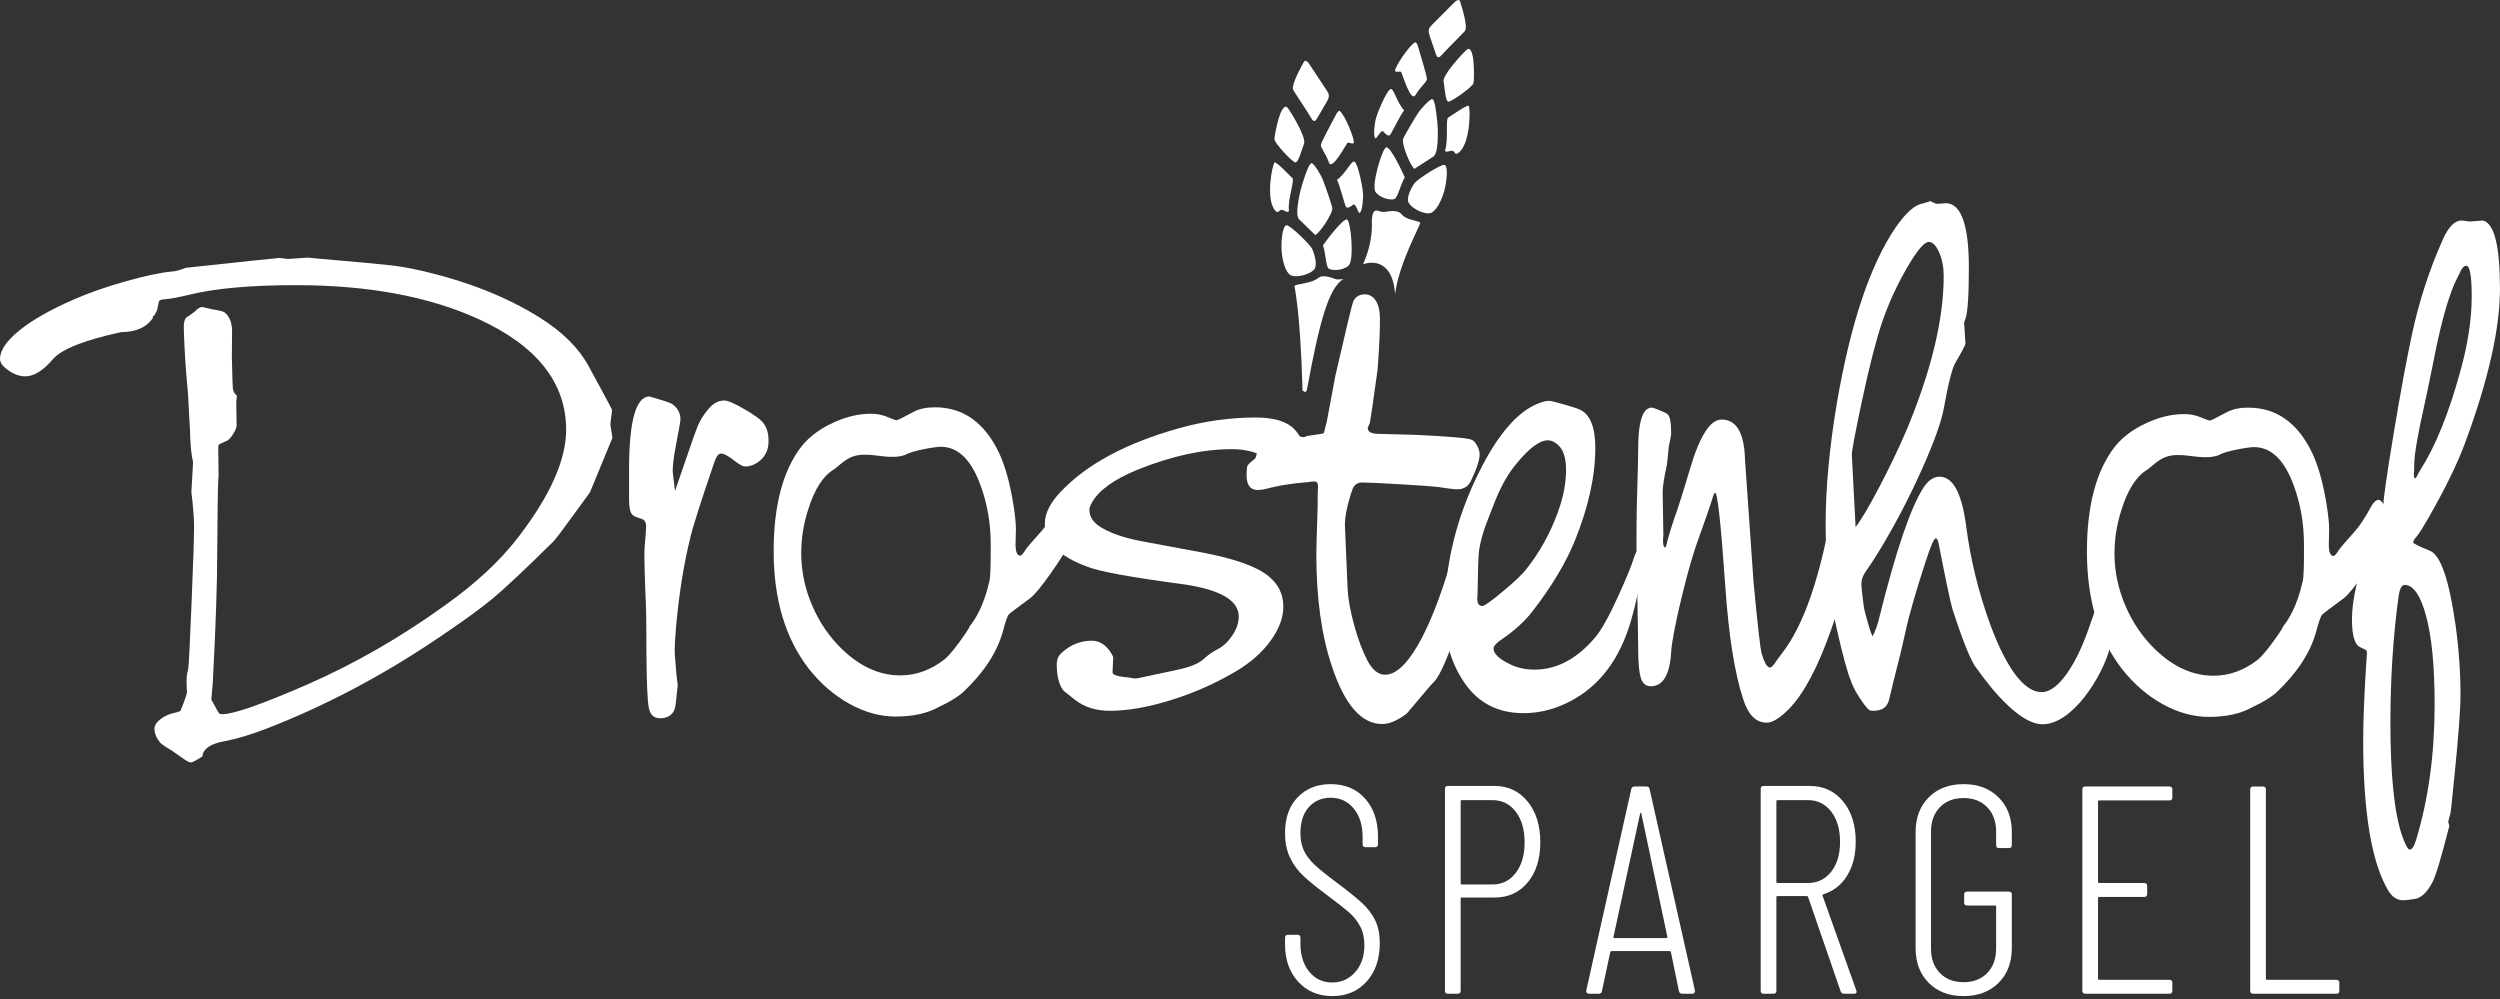 <?xml version="1.0" encoding="UTF-8" standalone="no"?><!DOCTYPE svg PUBLIC "-//W3C//DTD SVG 1.1//EN" "http://www.w3.org/Graphics/SVG/1.1/DTD/svg11.dtd"><svg width="100%" height="100%" viewBox="0 0 2900 1159" version="1.1" xmlns="http://www.w3.org/2000/svg" xmlns:xlink="http://www.w3.org/1999/xlink" xml:space="preserve" xmlns:serif="http://www.serif.com/" style="fill-rule:evenodd;clip-rule:evenodd;stroke-linejoin:round;stroke-miterlimit:2;"><rect x="0" y="0" width="2900" height="1159" fill="#333333" stroke="none"/><path d="M1518.93,74.533c-1.716,-2.933 -4.946,-5.554 -6.317,-2.9c-1.37,2.659 -15.712,27.205 -12.362,32.867c3.213,5.45 18.054,27.517 20.263,31.733c2.22,4.204 4.583,6.025 7.204,1.217c2.621,-4.825 9.183,-15.313 12.325,-21.233c3.125,-5.938 0.45,-8.767 -1.217,-11.58c-1.667,-2.812 -18.175,-27.17 -19.896,-30.104" style="fill:#fff;fill-rule:nonzero;"/><path d="M1541.49,188.421c3.454,10.275 19.458,-20.192 21.333,-22.363c1.875,-2.17 6.529,2.555 7.588,-0.745c1.058,-3.317 -9.809,-31.338 -16.196,-36.459c-2.084,-1.683 -5.313,5.85 -8.092,11.075c-2.779,5.225 -12.762,23.629 -13.908,27.9c-0.538,3.575 5.816,10.313 9.275,20.592" style="fill:#fff;fill-rule:nonzero;"/><path d="M1493.7,125.142c-4.479,-5.8 -9.308,8.02 -10.817,13.591c-1.683,6.25 -4.846,19.255 -4.375,23.421c0.45,4.167 20.484,25.867 24.096,26.267c3.613,0.4 7.121,-14.304 10.121,-21.804c2.762,-6.842 -14.546,-35.679 -19.025,-41.475" style="fill:#fff;fill-rule:nonzero;"/><path d="M1571.05,187.421c-3.212,-1.579 -10.071,13.904 -20.141,21.233c3.108,5.417 9.308,30.188 10.262,30.938c1.196,2.846 5.729,0.121 7.342,-1.375c1.6,-1.475 2.916,-1.421 4.254,1.025c1.354,2.433 3.421,8.283 4.304,7.812c3.7,-1.925 4.063,-18.212 4.117,-20.504c0.175,-6.438 -5.659,-36.925 -10.138,-39.129" style="fill:#fff;fill-rule:nonzero;"/><path d="M1521.46,189.304c-3.734,-0.279 -10.921,24.842 -11.617,27.204c-1.646,5.471 -2.95,12.084 -3.713,16.513c-0.745,4.425 -2.9,17.758 0.9,21.404c3.388,3.213 12.417,12.292 18.771,18.333c5.867,-3.821 18.159,-22.05 19.754,-30.225c0.35,-2.658 -8.558,-27.533 -10.92,-33.679c-2.342,-6.166 -10.484,-19.342 -13.175,-19.55" style="fill:#fff;fill-rule:nonzero;"/><path d="M1478.63,188.442c-2.379,0.662 -11.3,43.3 0.888,56.079c3.383,3.542 3.646,-0.4 6.508,-1.063c2.867,-0.641 9.375,5.438 9.063,0.23c-1.338,-12.746 6.874,-34.376 4.062,-37.105c-4.754,-4.496 -18.142,-18.8 -20.521,-18.141" style="fill:#fff;fill-rule:nonzero;"/><path d="M1534.65,284.613c3.317,9.291 3.192,24.22 6.613,26.895c3.437,2.655 16.529,2.671 23.196,-3.491c6.666,-6.179 2.587,-51.979 -1.946,-53.35c-4.546,-1.354 -22.967,22.883 -27.863,29.946" style="fill:#fff;fill-rule:nonzero;"/><path d="M1492.85,261.354c-5.158,-1.008 -6.929,19.167 -6.2,29.392c0.746,10.242 3.925,24.408 10.192,28.283c6.737,4.167 27.204,-1.479 29.046,-9.292c1.595,-6.716 -2.138,-18.662 -4.496,-22.166c-3.7,-5.696 -23.596,-25.263 -28.542,-26.217" style="fill:#fff;fill-rule:nonzero;"/><path d="M1515.97,452.5c14.879,-81.146 25.521,-118.367 42.275,-128.767c0.017,-0.12 -5,0.588 -7.692,0.363c-2.708,-0.225 -14.966,-7.084 -21.683,-1.421c-6.721,5.642 -23.492,6.667 -27.225,8.625c-0.188,2.762 6.721,27.017 9.325,121.979c2.237,0.175 2.237,3.788 5,-0.779" style="fill:#fff;fill-rule:nonzero;"/><path d="M2771.29,601.908c-0,-3.158 -0.784,-6.441 -2.363,-9.858c-4.216,-8.163 -7.375,-12.242 -9.479,-12.242c-2.9,0 -5.658,2.242 -8.279,6.7c-7.642,13.959 -14.079,23.821 -19.342,29.604c-10.796,12.117 -16.841,19.08 -18.158,20.917c-3.163,5.279 -5.4,7.9 -6.704,7.9c-3.696,0 -5.538,-4.337 -5.538,-13.021l0.4,-18.158c0,-6.579 -1.058,-16.442 -3.158,-29.6c-3.942,-23.942 -9.342,-43.283 -16.184,-58.021c-16.837,-35.504 -41.7,-53.267 -74.579,-53.267c-9.741,0 -17.9,1.705 -24.479,5.125c-12.104,6.58 -18.804,9.859 -20.125,9.859c-1.058,-0 -5.396,-1.579 -13.021,-4.721c-5.258,-1.842 -10.795,-2.763 -16.579,-2.763c-11.579,0 -23.279,2.225 -35.121,6.705c-20,7.637 -35.258,18.158 -45.779,31.579c-21.321,27.883 -31.962,68.262 -31.962,121.146c-0,55.779 13.541,101.179 40.641,136.162c13.68,17.363 29.409,30.971 47.171,40.85c17.759,9.863 35.713,14.792 53.871,14.792c20.242,-0 37.083,-3.817 50.504,-11.442c11.317,-5.258 20.259,-10.658 26.838,-16.179c24.204,-22.621 39.725,-46.042 46.583,-70.242c3.142,-11.841 5.521,-18.683 7.1,-20.521c0.779,-1.058 9.079,-7.379 24.858,-18.958c4.742,-3.404 12.834,-13.212 24.271,-29.392c11.442,-16.183 18.475,-27.833 21.113,-34.933c5,-13.421 7.5,-22.758 7.5,-28.021m-98.663,30c0,20.263 0.05,38.229 -1.858,43.959c-6.196,26.737 -15.258,42.016 -22.604,51.145c-0,0.8 -1.717,3.7 -5.138,8.684c-10.262,15 -18.3,24.858 -24.079,29.6c-15.783,12.379 -32.883,18.558 -51.304,18.558c-23.942,0 -46.442,-10.137 -67.483,-30.4c-14.738,-14.2 -26.321,-31.179 -34.738,-50.904c-8.421,-19.738 -12.621,-39.858 -12.621,-60.379c0,-16.842 2.621,-33.542 7.896,-50.121c7.363,-23.942 17.483,-39.725 30.383,-47.363c9.775,-7.241 17.413,-17.741 37.446,-16.787c11.15,-0.225 30.559,5.729 45.35,-0c7.325,-4.688 34.425,-9.254 40.729,-9.254c20.259,-0 35.78,15.258 46.58,45.762c7.62,21.059 11.441,43.559 11.441,67.5" style="fill:#fff;fill-rule:nonzero;"/><path d="M1591.26,255.646c-0.171,1.196 2.708,22.154 -10.067,50.8c17.829,-5.729 35.187,2.533 37.1,35c3.887,-34.358 28.8,-79.188 29.287,-83.179c-3.283,-2.621 -16.058,-2.78 -21.579,-9.6c-5.521,-6.842 -18.854,-2.45 -21.546,-2.742c-2.691,-0.296 -7.483,-1.963 -7.483,-1.825c-5.121,-0 -5.071,7.154 -5.712,11.546" style="fill:#fff;fill-rule:nonzero;"/><path d="M729.725,544.292l0,35.52c0,8.942 1.321,14.738 3.942,17.363c1.058,1.317 4.221,2.758 9.479,4.338c4.2,1.058 6.321,3.958 6.321,8.683c-0,2.637 -0.142,5.658 -0.4,9.079c-1.059,10.258 -1.58,18.679 -1.58,25.258c0,7.9 0.4,22.5 1.18,43.805c0.8,11.058 1.179,33.941 1.179,68.679c0.262,34.983 1.2,56.304 2.762,63.925c1.579,8.158 5.921,12.237 13.038,12.237c8.679,0 14.325,-3.558 16.962,-10.658c0.8,-1.579 1.979,-10.904 3.559,-28.021l-1.179,-9.079l-1.2,-13.804c-0.78,-8.421 -1.18,-14.079 -1.18,-16.979c0,-5.259 0.521,-14.338 1.58,-27.221c3.42,-38.142 8.941,-72.742 16.579,-103.804c2.621,-11.58 11.841,-40.5 27.621,-86.821c2.362,-7.1 5,-10.659 7.899,-10.659c3.684,0 9.601,3.296 17.763,9.875c4.462,3.421 8.021,5.125 10.642,5.125c4.737,0 9.479,-1.583 14.216,-4.741c8.421,-5.779 12.625,-14.063 12.625,-24.863c0,-9.721 -2.5,-17.221 -7.5,-22.5c-3.162,-3.4 -9.204,-7.741 -18.145,-13.021c-12.896,-7.62 -21.459,-11.437 -25.659,-11.437c-7.362,-0 -13.942,3.817 -19.737,11.437c-4.725,5.8 -8.354,11.65 -10.854,17.571c-2.5,5.921 -8.609,23.229 -18.35,51.892l-8.28,24.079l-2.379,-19.737c-0.783,-6.042 0.259,-16.563 3.159,-31.563c3.679,-19.479 5.537,-30 5.537,-31.579c0,-7.1 -2.9,-12.883 -8.696,-17.363c-1.562,-1.32 -6.304,-3.158 -14.204,-5.52l-13.417,-3.959c-15.52,0.8 -23.283,28.959 -23.283,84.463" style="fill:#fff;fill-rule:nonzero;"/><path d="M1247.91,601.517c-0,-3.159 -0.796,-6.442 -2.359,-9.863c-4.221,-8.158 -7.379,-12.237 -9.479,-12.237c-2.9,-0 -5.662,2.237 -8.283,6.7c-7.638,13.958 -14.079,23.821 -19.342,29.6c-10.796,12.12 -16.837,19.083 -18.158,20.92c-3.159,5.28 -5.4,7.9 -6.7,7.9c-3.7,0 -5.538,-4.341 -5.538,-13.02l0.396,-18.159c0,-6.579 -1.058,-16.441 -3.158,-29.6c-3.942,-23.941 -9.342,-43.283 -16.179,-58.021c-16.842,-35.504 -41.705,-53.266 -74.584,-53.266c-9.741,-0 -17.9,1.704 -24.479,5.121c-12.104,6.583 -18.804,9.862 -20.125,9.862c-1.058,0 -5.396,-1.579 -13.021,-4.721c-5.258,-1.841 -10.796,-2.762 -16.579,-2.762c-11.579,-0 -23.279,2.225 -35.121,6.704c-20,7.637 -35.258,18.158 -45.779,31.562c-21.321,27.896 -31.962,68.28 -31.962,121.163c-0,55.779 13.541,101.179 40.641,136.162c13.679,17.363 29.409,30.971 47.171,40.85c17.758,9.863 35.713,14.792 53.871,14.792c20.242,0 37.083,-3.821 50.504,-11.442c11.317,-5.258 20.258,-10.658 26.838,-16.179c24.204,-22.621 39.725,-46.041 46.583,-70.241c3.142,-11.842 5.521,-18.684 7.1,-20.521c0.779,-1.063 9.079,-7.379 24.858,-18.959c4.742,-3.404 12.834,-13.212 24.271,-29.395c11.442,-16.18 18.475,-27.83 21.113,-34.93c5,-13.42 7.5,-22.758 7.5,-28.02m-98.663,30c0,20.262 0.05,38.229 -1.858,43.958c-6.196,26.737 -15.259,42.012 -22.604,51.146c-0,0.8 -1.717,3.7 -5.138,8.679c-10.262,15 -18.3,24.862 -24.079,29.604c-15.783,12.375 -32.883,18.558 -51.304,18.558c-23.942,0 -46.442,-10.141 -67.484,-30.4c-14.737,-14.2 -26.316,-31.179 -34.737,-50.904c-8.421,-19.737 -12.621,-39.858 -12.621,-60.379c0,-16.842 2.621,-33.542 7.896,-50.125c7.362,-23.937 17.483,-39.721 30.383,-47.358c9.775,-7.242 17.413,-17.746 37.45,-16.788c11.146,-0.229 30.554,5.729 45.346,0c7.325,-4.687 34.425,-9.271 40.729,-9.271c20.259,0 35.779,15.275 46.579,45.78c7.621,21.058 11.442,43.558 11.442,67.5" style="fill:#fff;fill-rule:nonzero;"/><path d="M1450.77,523.571c6.579,1.721 10.258,3.612 11.058,5.729c0,0.262 -0.8,4.079 -2.379,11.442c-0.259,0.779 -0.4,1.716 -0.4,2.758c-0,3.942 1.579,7.104 4.741,9.479c6.317,4.463 12.238,6.704 17.759,6.704c5,0 10.783,-1.979 17.362,-5.92c9.217,-5.784 13.821,-15.263 13.821,-28.421c0,-10.259 -3.683,-19.342 -11.062,-27.221c-8.68,-9.221 -23.663,-13.821 -44.98,-13.821c-29.462,0 -58.941,4.079 -88.404,12.242c-62.1,17.358 -108.283,42.221 -138.525,74.583c-11.841,12.637 -17.758,24.738 -17.758,36.317c0,21.304 16.579,38.021 49.721,50.12c14.479,5.521 50.383,12.105 107.742,19.726c45,6.058 67.483,18.679 67.483,37.9c-0,7.1 -2.429,14.337 -7.292,21.7c-4.879,7.362 -10.591,12.758 -17.171,16.179c-5.258,2.621 -10.258,6.058 -15,10.262c-5.779,6.059 -17.237,10.779 -34.337,14.2c-17.883,3.7 -30.904,6.458 -39.063,8.3c-3.162,0.779 -5.4,1.179 -6.72,1.179c-0.78,0 -2.221,-0.137 -4.342,-0.4c-1.563,-0.521 -4.338,-0.921 -8.279,-1.179c-9.479,-1.058 -14.2,-2.9 -14.2,-5.521l0.779,-16.979c-0,-1.321 -1.442,-4.079 -4.342,-8.283c-5.779,-7.638 -12.621,-11.438 -20.521,-11.438c-12.895,0 -24.458,4.6 -34.72,13.8c-3.959,3.421 -5.921,7.9 -5.921,13.421c-0,13.942 2.621,24.217 7.883,30.779l13.421,10.663c10.779,8.421 24.2,12.621 40.258,12.621c20.784,-0 44.463,-4.134 71.042,-12.429c26.562,-8.284 51.425,-19.271 74.583,-32.955c17.1,-10 30.642,-21.837 40.642,-35.52c10,-13.68 15,-26.963 15,-39.859c-0,-14.462 -5.779,-26.304 -17.358,-35.521c-13.421,-11.041 -38.805,-20.125 -76.163,-27.225l-67.883,-12.637c-20.8,-3.679 -37.242,-9.063 -49.342,-16.179c-9.462,-5.521 -14.2,-12.484 -14.2,-20.904c0,-2.117 1.042,-5 3.158,-8.701c7.884,-13.937 25.263,-26.437 52.084,-37.479c39.479,-16.041 76.183,-24.083 110.121,-24.083c7.883,0 15.125,0.871 21.704,2.571" style="fill:#fff;fill-rule:nonzero;"/><path d="M1569.56,350.121c-1.32,3.421 -8.158,31.962 -20.52,85.642l-9.863,52.883c-0.537,2.358 -1.717,6.979 -3.558,13.817c-0.538,0.52 -6.838,1.579 -18.942,3.162l-4.337,1.563c-2.642,-0.521 -4.08,-0.784 -4.342,-0.784c-10,0 -21.579,2.1 -34.738,6.321c-8.145,2.621 -13.42,7.621 -15.783,15l-1.179,3.942c-5.783,4.479 -8.942,7.5 -9.479,9.079c-0.521,2.9 -0.784,6.3 -0.784,10.258c0,11.579 4.205,17.363 12.621,17.363c3.959,-0 8.684,-0.8 14.221,-2.363c8.158,-2.116 18.679,-3.958 31.563,-5.537c6.579,-0.521 10.779,-0.921 12.637,-1.179c2.621,-0.521 5.121,-0.784 7.5,-0.784c2.883,0 4.342,1.842 4.342,5.521c-0,2.363 -0.138,5.783 -0.4,10.263l-0,12.62c-1.059,31.321 -1.579,50 -1.579,56.042c-0,51.058 6.041,94.462 18.158,130.242c14.725,44.462 34.183,66.704 58.404,66.704c8.158,-0 17.621,-4.083 28.421,-12.242c0.779,-0.779 10.121,-11.841 28.021,-33.141l3.941,-3.959c7.359,-8.421 16.838,-30.642 28.417,-66.7c7.104,-21.825 10.663,-39.062 10.663,-51.687c-0,-7.117 -0.938,-15.138 -2.78,-24.08c-0.779,-4.199 -1.179,-6.716 -1.179,-7.5l0.4,-22.1c0,-1.32 -0.591,-2.829 -1.771,-4.529c-1.2,-1.721 -2.17,-2.57 -2.97,-2.57c-1.58,-0 -2.9,4.737 -3.942,14.2c-0,0.8 -0.796,3.42 -2.379,7.899c-1.042,2.9 -2.759,8.68 -5.121,17.363c-12.379,42.1 -25.192,74.583 -38.488,97.483c-13.283,22.88 -25.975,34.338 -38.075,34.338c-7.9,-0 -14.737,-5.538 -20.52,-16.579c-5.796,-11.059 -10.921,-24.792 -15.4,-41.25c-4.48,-16.442 -6.98,-30.313 -7.5,-41.634c-2.1,-49.458 -3.159,-74.321 -3.159,-74.583c0,-8.417 1.979,-19.2 5.921,-32.358c1.058,-3.684 1.717,-5.663 1.979,-5.921c1.842,-7.117 5.779,-10.658 11.842,-10.658c6.837,-0 22.237,0.729 46.179,2.166c23.942,1.442 37.742,2.434 41.442,2.954c11.562,1.859 19.321,2.759 23.279,2.759c7.362,-0 12.621,-3.4 15.783,-10.259c6.579,-13.662 9.859,-23.804 9.859,-30.383c-0,-2.9 -0.917,-6.112 -2.759,-9.671c-1.841,-3.541 -3.821,-5.85 -5.921,-6.908c-3.679,-2.1 -25.52,-4.063 -65.504,-5.921l-44.6,-1.179c-7.362,-0.263 -11.058,-2.621 -11.058,-7.1c-0,-0.263 0.8,-1.979 2.379,-5.142c1.042,-4.983 4.079,-25.641 9.079,-61.962l0.779,-11.042c1.321,-18.679 1.98,-34.721 1.98,-48.142c-0,-8.941 -1.58,-15.92 -4.738,-20.92c-3.158,-5 -7.5,-7.5 -13.021,-7.5c-6.321,-0 -10.8,2.9 -13.421,8.683" style="fill:#fff;fill-rule:nonzero;"/><path d="M1909.16,640.588c-0.658,-3.421 -2.166,-5.121 -4.529,-5.121c-3.7,-0 -6.721,3.679 -9.079,11.041c-2.9,9.48 -9.083,24.6 -18.563,45.384c-10.779,23.679 -19.72,39.6 -26.82,47.758c-21.059,24.725 -44.342,37.1 -69.863,37.1c-11.058,-0 -20.658,-2.1 -28.816,-6.317c-12.625,-6.058 -18.942,-12.1 -18.942,-18.162c-0,-2.879 3.158,-6.438 9.479,-10.659c14.721,-9.983 26.563,-20.779 35.521,-32.362c22.1,-28.4 38.542,-55.763 49.321,-82.083c15.8,-39.2 23.683,-74.98 23.683,-107.342c0,-24.2 -5.921,-39.063 -17.762,-44.6c-2.621,-1.304 -8.821,-3.35 -18.542,-6.113c-9.738,-2.758 -15.521,-4.15 -17.363,-4.15c-3.158,0 -7.1,0.921 -11.837,2.763c-24.221,9.217 -47.242,35.658 -69.079,79.337c-26.825,53.667 -40.246,109.188 -40.246,166.546c-0,30.246 7.9,56.705 23.683,79.325c16.042,22.879 38.679,34.321 67.879,34.321c13.684,0 27.084,-2.5 40.246,-7.483c37.359,-14.479 63.8,-42.638 79.338,-84.459c6.041,-16.041 12.225,-40.662 18.541,-73.804l2.763,-9.479c1.317,-4.2 1.65,-8.021 0.987,-11.442m-189.633,62.363c-3.942,-0 -5.921,-2.9 -5.921,-8.679l0.4,-6.721c0.259,-23.942 0.779,-40.121 1.579,-48.542c1.842,-11.579 5.121,-23.279 9.863,-35.121c2.1,-5.262 4.2,-10.658 6.317,-16.179c7.362,-19.741 15.783,-35.521 25.262,-47.362c15.779,-19.742 28.542,-29.6 38.279,-29.6c4.463,-0 8.684,1.979 12.621,5.921c5.783,5.52 8.683,15 8.683,28.416c0,15.521 -3.162,31.842 -9.462,48.942c-8.679,24.204 -20.921,46.304 -36.7,66.304c-4.479,5.779 -13.492,14.338 -27.05,25.642c-13.542,11.321 -21.492,16.979 -23.871,16.979" style="fill:#fff;fill-rule:nonzero;"/><path d="M2126.42,582.571c-13.679,83.942 -33.542,142.467 -59.6,175.625c-2.621,3.683 -4.463,6.183 -5.521,7.5c-3.683,5.783 -6.321,8.683 -7.883,8.683c-3.438,0 -6.717,-5.4 -9.879,-16.183c-1.58,-5.521 -4.738,-33.279 -9.463,-83.279c-5,-72.867 -8.296,-120.104 -9.875,-141.684c-0.783,-31.041 -9.862,-46.562 -27.225,-46.562c-13.158,-0 -25.4,19.2 -36.7,57.621c-7.1,24.2 -13.3,43.679 -18.558,58.404c-3.421,10.258 -5.921,18.417 -7.5,24.479c-1.042,5.258 -1.963,7.879 -2.763,7.879c-1.579,0 -2.358,-2.758 -2.358,-8.279l0.396,-5.921l-0.796,-49.721c-0,-6.583 1.579,-16.979 4.737,-31.183c0.521,-3.158 1.321,-10.521 2.363,-22.1c1.837,-8.421 2.758,-13.279 2.758,-14.6c0,-13.158 -1.441,-20.783 -4.337,-22.9c-1.321,-1.042 -4.413,-2.55 -9.271,-4.529c-4.863,-1.979 -7.833,-2.971 -8.875,-2.971c-10.796,0 -16.058,16.979 -15.796,50.921c0,5.779 -0.521,26.962 -1.579,63.542c-0.263,15.258 -0.383,29.862 -0.383,43.8c-0,14.741 0.262,31.183 0.783,49.341c0.796,40.521 1.179,64.463 1.179,71.825c0,17.1 1.196,28.938 3.558,35.521c2.1,5.521 5.78,8.279 11.059,8.279c14.204,0 22.1,-13.279 23.662,-39.862c0.8,-11.838 4.813,-32.813 12.05,-62.95c7.221,-30.121 14.133,-53.871 20.713,-71.234c7.637,-21.3 12.5,-35.379 14.6,-42.22c1.579,-5.521 2.762,-8.3 3.558,-8.3c2.883,-0 6.842,36.058 11.842,108.141c3.941,57.625 10.92,101.563 20.921,131.825c5.779,17.884 14.858,26.842 27.22,26.842c6.58,-0 15.138,-5.279 25.659,-15.8c17.362,-17.883 33.683,-48.542 48.941,-91.946c16.563,-46.317 24.863,-81.7 24.863,-106.162c-0,-17.38 -1.183,-30.988 -3.558,-40.85c-2.363,-9.863 -5.521,-14.809 -9.463,-14.809c-4.479,0 -7.642,4.617 -9.479,13.817" style="fill:#fff;fill-rule:nonzero;"/><path d="M2452.01,685.188c-3.158,-8.163 -4.741,-13.284 -4.741,-15.4c-0,-1.042 0.141,-1.963 0.4,-2.763c1.041,-4.721 1.579,-7.358 1.579,-7.879c-0,-3.683 -1.058,-5.542 -3.158,-5.542c-1.321,0 -3.021,5.542 -5.138,16.583c-3.142,15.259 -10.054,37.359 -20.712,66.301c-10.659,28.941 -30.905,66.387 -51.909,66.387c-18.421,-0 -39.062,-22.967 -59.583,-78.229c-13.683,-37.621 -23.021,-75.763 -28.021,-114.442c-5,-38.142 -15.262,-57.225 -30.783,-57.225c-7.1,0 -13.421,4.342 -18.942,13.021c-14.737,22.883 -31.717,72.883 -50.921,149.967c-2.1,8.958 -4.721,16.32 -7.879,22.1c-1.579,-2.359 -4.221,-10.521 -7.9,-24.463c-1.579,-5.258 -2.621,-10.917 -3.158,-16.979c-1.321,-9.458 -1.963,-15.917 -1.963,-19.338c0,-4.983 1.821,-9.983 5.521,-14.983c5.521,-7.9 10.921,-16.179 16.179,-24.879c17.621,-29.2 33.679,-59.913 48.142,-92.154c14.479,-32.221 23.162,-56.492 26.058,-72.813c4.984,-28.141 9.463,-45.5 13.404,-52.083c7.638,-12.896 11.459,-20.258 11.459,-22.1l-1.579,-24.079l1.579,-4.342c2.621,-7.621 3.941,-27.358 3.941,-59.2c0.001,-48.662 -8.558,-73.662 -25.658,-74.983l-11.041,0.783c-1.063,0 -2.363,-0.383 -3.942,-1.183c-2.379,-1.317 -3.7,-1.979 -3.959,-1.979l-8.683,2.779c-8.937,1.041 -19.479,10.262 -31.562,27.621c-29.738,43.683 -52.5,111.683 -68.28,204.029c-8.679,51.579 -13.02,98.421 -13.02,140.504c-0,43.942 4.341,84.6 13.021,121.962c7.099,31.042 12.499,50.763 16.179,59.184c2.362,7.637 7.5,16.837 15.4,27.637c2.883,3.68 4.791,5.85 5.712,6.513c0.921,0.641 2.692,0.971 5.329,0.971c9.721,-0 15.642,-4.08 17.763,-12.221c3.158,-12.642 4.858,-19.742 5.121,-21.321c6.058,-23.142 10.658,-42.083 13.816,-56.825c3.942,-18.937 11.842,-46.579 23.684,-82.879c5.779,-17.883 9.737,-26.842 11.837,-26.842c1.583,0 2.9,3.3 3.942,9.863c7.9,40.521 13.037,64.737 15.4,72.621c16.841,51.841 22.741,59.6 25.383,64.862c1.838,1.838 44.929,68.4 79.129,68.4c34.204,0 69.517,-54.704 78.613,-90.642c5.262,-21.82 7.883,-36.962 7.883,-45.383c0,-5.258 -1.321,-11.579 -3.941,-18.937m-299.55,-73.805l-4.338,-83.662c-0.262,-3.679 3.679,-24.742 11.838,-63.142c8.42,-39.479 16.183,-69.725 23.283,-90.783c7.358,-21.563 16.908,-42.483 28.608,-62.742c11.721,-20.262 20.192,-30.4 25.471,-30.4c4.463,0 8.471,4.029 12.029,12.05c3.563,8.021 5.333,17.171 5.333,27.429c0,50.505 -14.479,110.367 -43.42,179.567c-8.942,20.779 -19.342,42.483 -31.184,65.121c-11.837,22.621 -21.041,38.142 -27.621,46.562" style="fill:#fff;fill-rule:nonzero;"/><path d="M2899.95,335.125c0,-49.725 -6.583,-76.167 -19.742,-79.325l-14.983,1.179c-0.275,0 -2.379,-0.258 -6.317,-0.779c-1.32,-0.262 -2.504,-0.4 -3.562,-0.4c-7.879,0 -15.121,7.363 -21.7,22.1c-15.521,34.725 -27.363,71.042 -35.521,108.925c-6.321,29.2 -13.487,67.95 -21.512,116.233c-8.017,48.279 -12.03,76.492 -12.03,84.65c0,8.942 -0.92,14.205 -2.762,15.784c-0.275,0.779 -2.117,2.237 -5.538,4.341c-5.779,3.417 -9.6,7.1 -11.441,11.059c-1.579,3.141 -3.159,11.962 -4.721,26.441c-0.8,6.042 -3.038,17.221 -6.717,33.542c-3.421,15.258 -5.141,28.417 -5.141,39.458c-0,18.684 3.162,29.48 9.479,32.363l7.1,3.558c0.521,0.521 0.8,1.704 0.8,3.542c-0,1.058 -0.4,6.979 -1.179,17.762c-2.121,34.738 -3.163,62.621 -3.163,83.663c0,83.404 9.725,141.425 29.204,174.046c4.463,7.358 10.259,11.058 17.363,11.058c2.1,0 6.579,-0.537 13.416,-1.579c7.621,-1.321 14.463,-7.9 20.521,-19.742c3.684,-6.837 10.121,-28.4 19.342,-64.721l-0.4,-1.962l-0.779,-2.758c-0,-0.8 0.779,-3.959 2.358,-9.48c0.521,-1.32 2.1,-15.662 4.742,-43.02c4.737,-46.842 7.1,-78.405 7.1,-94.725c-0,-27.359 -1.979,-54.842 -5.921,-82.484c-7.358,-51.3 -17.1,-79.583 -29.2,-84.841c-13.163,-5.263 -19.742,-8.542 -19.742,-9.863c0,-1.579 1.321,-3.817 3.959,-6.717c2.362,-2.62 6.962,-9.862 13.804,-21.704c19.737,-34.737 33.8,-63.541 42.237,-86.437c27.083,-73.125 40.646,-132.85 40.646,-179.167m-86.042,378.088c6.838,24.204 10.259,58.925 10.259,104.183c-0,57.083 -7.1,109.187 -21.3,156.287c-2.363,7.879 -4.88,11.838 -7.5,11.838c-2.104,-0 -5,-5.138 -8.684,-15.396c-9.216,-26.304 -13.82,-70.246 -13.82,-131.808c-0,-51.3 3.162,-100.105 9.479,-146.421c1.304,-9.204 3.804,-13.683 7.504,-13.421c9.721,0.538 17.758,12.1 24.058,34.737m53.284,-369.408c-0,26.579 -4.48,55.779 -13.421,87.621c-13.159,47.883 -28.279,85.383 -45.384,112.467c-2.358,3.696 -3.816,6.316 -4.337,7.9c-1.321,2.116 -2.1,3.158 -2.363,3.158c-1.058,0 -1.579,-1.442 -1.579,-4.342l0,-1.979c0.263,-1.041 0.4,-4.462 0.4,-10.258c0.242,-11.842 4.063,-34.204 11.442,-67.083c1.3,-5.263 4.983,-22.9 11.041,-52.884c7.638,-39.737 15.796,-69.721 24.48,-89.983c3.158,-6.317 4.858,-9.738 5.12,-10.258c2.621,-6.58 5.401,-9.88 8.3,-9.88c4.2,0 6.3,11.842 6.3,35.521" style="fill:#fff;fill-rule:nonzero;"/><path d="M708.021,492.196l1.979,-16.579c0,-0.784 -9.217,-18.021 -27.637,-51.7c-11.305,-20.521 -30.121,-39.063 -56.426,-55.646c-37.899,-23.679 -83.279,-41.7 -136.162,-54.063c-14.2,-3.158 -26.512,-5.329 -36.892,-6.508c-10.4,-1.179 -39.671,-3.888 -87.812,-8.092l-7.9,-0.796l-23.284,1.58l-6.316,-0.784c-1.842,-0.258 -3.021,-0.4 -3.559,-0.4c-1.32,0 -37.483,3.821 -108.525,11.442c-6.579,2.642 -11.979,4.079 -16.183,4.342c-12.621,1.058 -30.587,4.879 -53.871,11.441c-23.279,6.579 -43.471,13.696 -60.571,21.317c-26.579,11.583 -47.362,23.421 -62.362,35.521c-15,12.104 -22.5,23.162 -22.5,33.146c-0,3.437 1.842,6.716 5.521,9.875c7.9,6.841 15.8,10.262 23.679,10.262c10.262,0 21.062,-6.721 32.362,-20.137c10.263,-11.563 36.58,-21.963 78.942,-31.167c17.379,-0 29.529,-5.588 36.821,-16.333l-0,-2.259l1.167,0c1.387,-2.379 2.895,-4.616 3.854,-7.466c1.3,-6.563 2.1,-9.984 2.358,-10.259c0.783,-1.041 3.421,-1.704 7.9,-1.962c4.983,-0.263 14.063,-1.979 27.221,-5.138c30,-7.362 71.167,-11.041 123.525,-11.041c83.404,-0 153.787,13.02 211.146,39.062c68.141,31.042 102.225,73.938 102.225,128.663c-0,34.462 -18.021,75.379 -54.084,122.725c-21.3,28.158 -50.12,55.137 -86.42,80.92c-51.042,36.821 -104.063,67.342 -159.046,91.563c-53.142,23.142 -86.163,34.721 -99.063,34.721c-2.1,-0 -3.491,-0.4 -4.15,-1.179c-0.641,-0.8 -2.171,-3.421 -4.529,-7.9l-4.308,-7.796c0.4,-5.279 0.975,-11.821 1.721,-19.775c3.42,-64.721 5.137,-115.104 5.137,-151.146c0.263,-43.421 0.658,-71.163 1.179,-83.279c0.263,-2.884 0.4,-4.725 0.4,-5.521l-0.4,-32.363c0,-2.362 0.521,-3.8 1.584,-4.341l8.679,-3.938c2.1,-1.062 4.479,-3.683 7.1,-7.9c2.637,-4.204 3.941,-7.5 3.941,-9.862l-0.383,-27.621l0.783,-6.721c-2.9,-2.621 -4.462,-5.379 -4.741,-8.279c-0.259,-1.579 -0.642,-13.679 -1.179,-36.321l0.279,-30.05c-0,-9.983 -2.884,-17.362 -8.684,-22.1c-1.316,-1.042 -6.041,-2.225 -14.2,-3.542l-11.841,-2.762c-2.638,0.262 -5.259,1.842 -7.9,4.721c-1.579,1.583 -4.859,3.958 -9.859,7.121c-2.379,1.562 -3.558,5.52 -3.558,11.837c0,5.263 1.3,38.733 3.663,63.196c1.058,9.742 1.979,23.942 2.775,42.621c0.262,4.741 0.52,9.221 0.783,13.421c0.258,13.158 1.058,23.558 2.362,31.179c0.796,3.683 1.196,5.662 1.196,5.921l-1.979,34.725c2.1,17.116 3.158,30.395 3.158,39.858c0,12.121 -0.987,41.979 -2.966,89.6c-1.963,47.625 -3.213,72.604 -3.75,74.983c-1.304,5.521 -1.963,9.6 -1.963,12.225l0,6.317c0.263,3.942 0.384,6.979 0.384,9.079c-0,3.492 -7.346,21.513 -7.346,21.513c-1.525,0.85 -3.021,1.716 -5.45,2.1c-6.842,1.32 -12.692,3.82 -17.571,7.5c-4.858,3.679 -7.292,7.5 -7.292,11.441c0,5.279 2.225,10.659 6.704,16.179c2.1,2.121 6.98,5.4 14.6,9.88l9.48,6.7c5.779,4.221 9.6,6.321 11.441,6.321c1.579,-0 6.059,-2.363 13.417,-7.101c0.783,-8.958 9.604,-14.879 26.442,-17.762c13.683,-2.638 29.462,-7.375 47.362,-14.217c68.663,-26.562 135.625,-61.946 200.883,-106.162c28.146,-18.942 49.063,-34.134 62.746,-45.575c13.679,-11.442 37.1,-33.471 70.242,-66.108c2.379,-2.363 16.321,-21.184 41.842,-56.442l26.041,-63.142l-2.362,-15.783Z" style="fill:#fff;fill-rule:nonzero;"/><path d="M1545.59,1155.47c16.249,-0 29.479,-5.609 39.67,-16.825c10.175,-11.213 15.279,-26.109 15.279,-44.65c0,-10.296 -1.77,-19.117 -5.329,-26.442c-3.541,-7.325 -8.7,-14.079 -15.454,-20.262c-6.754,-6.179 -16.875,-14.304 -30.379,-24.375c-10.767,-8.021 -18.892,-14.6 -24.396,-19.755c-5.483,-5.141 -9.617,-10.575 -12.358,-16.304c-2.746,-5.729 -4.117,-12.483 -4.117,-20.258c0,-13.058 3.267,-23.179 9.775,-30.4c6.529,-7.204 14.95,-10.817 25.242,-10.817c10.991,0 19.933,4.184 26.791,12.534c6.875,8.37 10.313,19.291 10.313,32.796l-0,8.595c-0,2.292 1.125,3.421 3.417,3.421l10.991,0c2.292,0 3.438,-1.129 3.438,-3.421l-0,-8.596c-0,-18.316 -4.984,-33.07 -14.929,-44.304c-9.967,-11.2 -23.3,-16.825 -40.021,-16.825c-15.571,0 -28.263,5.038 -38.104,15.125c-9.846,10.067 -14.775,23.921 -14.775,41.542c-0,11.217 1.995,20.904 6.004,29.012c4.012,8.142 9.221,15.175 15.625,21.13c6.408,5.954 15.454,13.279 27.137,21.979c11.667,8.696 20.138,15.346 25.417,19.912c5.258,4.584 9.55,9.967 12.862,16.146c3.317,6.179 4.984,13.509 4.984,21.979c-0,12.813 -3.542,23.229 -10.642,31.25c-7.1,8.021 -16.025,12.013 -26.787,12.013c-10.763,-0 -19.567,-4.113 -26.442,-12.359c-6.858,-8.25 -10.296,-19.116 -10.296,-32.625l0,-6.875c0,-2.27 -1.146,-3.437 -3.437,-3.437l-10.988,-0c-2.292,-0 -3.437,1.167 -3.437,3.437l-0,7.555c-0,17.862 5.087,32.341 15.275,43.454c10.191,11.096 23.42,16.65 39.67,16.65" style="fill:#fff;fill-rule:nonzero;"/><path d="M1786.75,976.896c0,-19.458 -4.933,-35.188 -14.775,-47.221c-9.846,-12.012 -22.779,-18.021 -38.804,-18.021l-53.558,0c-2.292,0 -3.438,1.146 -3.438,3.438l0,234.2c0,2.291 1.146,3.437 3.438,3.437l11.32,0c2.292,0 3.438,-1.146 3.438,-3.437l-0,-106.804c-0,-0.905 0.45,-1.371 1.371,-1.371l38.125,-0c15.8,-0 28.558,-5.834 38.279,-17.517c9.742,-11.667 14.604,-27.242 14.604,-46.704m-18.196,0.35c0,14.65 -3.437,26.442 -10.312,35.362c-6.859,8.925 -15.905,13.405 -27.117,13.405l-35.383,-0c-0.921,-0 -1.371,-0.471 -1.371,-1.371l-0,-95.142c-0,-0.9 0.45,-1.371 1.371,-1.371l35.383,0c11.212,0 20.258,4.463 27.117,13.404c6.875,8.925 10.312,20.834 10.312,35.713" style="fill:#fff;fill-rule:nonzero;"/><path d="M1966.1,1149.63l-0,-0.696l-52.538,-233.508c-0.241,-2.067 -1.491,-3.087 -3.783,-3.087l-13.733,-0c-2.067,-0 -3.317,1.02 -3.784,3.087l-52.187,233.508c-0.246,1.163 -0.071,2.067 0.504,2.759c0.571,0.679 1.438,1.025 2.583,1.025l11.321,-0c2.292,-0 3.558,-1.025 3.784,-3.088l9.62,-44.983c0,-0.454 0.171,-0.8 0.521,-1.042c0.329,-0.225 0.729,-0.329 1.196,-0.329l66.963,0c0.45,0 0.85,0.104 1.2,0.329c0.345,0.242 0.52,0.588 0.52,1.042l9.271,44.983c0.45,2.063 1.717,3.088 3.767,3.088l11.683,-0c2.067,-0 3.092,-1.025 3.092,-3.088m-31.946,-62.85c0,0.921 -0.329,1.371 -1.025,1.371l-60.433,0c-0.471,0 -0.817,-0.171 -1.042,-0.5c-0.225,-0.35 -0.225,-0.646 0,-0.871l30.921,-143.191c0.225,-0.696 0.45,-1.042 0.675,-1.042c0.225,-0 0.45,0.346 0.696,1.042l30.208,143.191Z" style="fill:#fff;fill-rule:nonzero;"/><path d="M2153.33,1148.95l-39.146,-109.896c-0.47,-0.675 -0.124,-1.25 1.021,-1.717c11.688,-3.645 20.834,-10.87 27.484,-21.633c6.633,-10.746 9.95,-23.925 9.95,-39.496c-0,-19.221 -4.913,-34.791 -14.759,-46.704c-9.841,-11.892 -22.779,-17.846 -38.8,-17.846l-53.229,0c-2.291,0 -3.437,1.146 -3.437,3.438l-0,234.2c-0,2.291 1.146,3.437 3.437,3.437l11.334,0c2.275,0 3.42,-1.146 3.42,-3.437l0,-108.521c0,-0.904 0.471,-1.375 1.371,-1.375l34.013,-0c0.675,-0 1.146,0.35 1.371,1.025l37.779,109.55c0.675,1.841 2.046,2.758 4.112,2.758l11.338,0c2.05,0 3.091,-0.796 3.091,-2.412l-0.35,-1.371Zm-56.316,-124.654l-35.038,-0c-0.9,-0 -1.371,-0.467 -1.371,-1.371l0,-93.421c0,-0.9 0.471,-1.371 1.371,-1.371l35.038,0c11.212,0 20.258,4.413 27.133,13.229c6.858,8.821 10.296,20.559 10.296,35.192c-0,14.429 -3.438,25.992 -10.296,34.688c-6.875,8.7 -15.921,13.054 -27.133,13.054" style="fill:#fff;fill-rule:nonzero;"/><path d="M2277.73,1155.47c16.704,-0 30.225,-5.088 40.521,-15.279c10.296,-10.192 15.454,-23.646 15.454,-40.346l0,-62.171c0,-2.275 -1.146,-3.421 -3.437,-3.421l-48.421,0c-2.292,0 -3.421,1.146 -3.421,3.421l0,9.271c0,2.292 1.129,3.437 3.421,3.437l32.292,0c0.9,0 1.37,0.471 1.37,1.371l0,48.421c0,11.908 -3.437,21.425 -10.312,28.508c-6.858,7.1 -16.025,10.642 -27.467,10.642c-11.458,0 -20.608,-3.542 -27.462,-10.642c-6.875,-7.083 -10.313,-16.6 -10.313,-28.508l0,-135.296c0,-11.908 3.438,-21.404 10.313,-28.504c6.854,-7.083 16.004,-10.646 27.462,-10.646c11.442,0 20.609,3.563 27.467,10.646c6.875,7.1 10.312,16.596 10.312,28.504l0,15.454c0,2.292 1.146,3.438 3.438,3.438l11.321,-0c2.291,-0 3.437,-1.146 3.437,-3.438l0,-15.104c0,-16.721 -5.158,-30.175 -15.454,-40.366c-10.296,-10.175 -23.817,-15.28 -40.521,-15.28c-16.716,0 -30.171,5.105 -40.346,15.28c-10.191,10.191 -15.279,23.645 -15.279,40.366l0,134.617c0,16.7 5.088,30.154 15.279,40.346c10.175,10.191 23.63,15.279 40.346,15.279" style="fill:#fff;fill-rule:nonzero;"/><path d="M2519.92,925.042l-0,-9.271c-0,-2.292 -1.146,-3.438 -3.438,-3.438l-97.516,0c-2.292,0 -3.438,1.146 -3.438,3.438l0,233.525c0,2.292 1.146,3.421 3.438,3.421l97.516,-0c2.292,-0 3.438,-1.13 3.438,-3.421l-0,-9.271c-0,-2.292 -1.146,-3.438 -3.438,-3.438l-81.387,0.001c-0.921,-0 -1.371,-0.467 -1.371,-1.371l-0,-93.421c-0,-0.9 0.45,-1.371 1.371,-1.371l52.204,0c2.291,0 3.437,-1.146 3.437,-3.437l0,-9.271c0,-2.275 -1.145,-3.421 -3.437,-3.421l-52.204,-0c-0.921,-0 -1.371,-0.467 -1.371,-1.388l-0,-93.054c-0,-0.921 0.45,-1.375 1.371,-1.375l81.387,0c2.292,0 3.438,-1.146 3.438,-3.437" style="fill:#fff;fill-rule:nonzero;"/><path d="M2613.67,1152.73l96.491,0c2.292,0 3.438,-1.146 3.438,-3.438l-0,-9.27c-0,-2.292 -1.146,-3.438 -3.438,-3.438l-80.345,0c-0.921,0 -1.376,-0.454 -1.376,-1.371l0.001,-219.429c-0.001,-2.291 -1.163,-3.437 -3.438,-3.437l-11.333,-0c-2.292,-0 -3.438,1.146 -3.438,3.437l0,233.509c0,2.291 1.146,3.437 3.438,3.437" style="fill:#fff;fill-rule:nonzero;"/><path d="M1686.85,3.021c2.254,-2.538 5.954,-4.463 6.771,-1.583c0.813,2.866 9.979,29.791 5.554,34.67c-4.237,4.704 -23.158,23.371 -26.179,27.05c-3.021,3.68 -5.696,5 -7.312,-0.241c-1.596,-5.246 -5.938,-16.825 -7.83,-23.267c-1.891,-6.421 1.304,-8.662 3.492,-11.092c2.204,-2.433 23.246,-23.004 25.504,-25.537" style="fill:#fff;fill-rule:nonzero;"/><path d="M1642.04,110.125c-5.434,9.392 -15.05,-23.667 -16.459,-26.167c-1.387,-2.5 -6.908,1.2 -7.275,-2.254c-0.379,-3.454 15.871,-28.733 23.142,-32.5c2.379,-1.216 4.029,6.804 5.712,12.484c1.684,5.675 7.796,25.691 8.075,30.104c-0.191,3.608 -7.762,8.937 -13.195,18.333" style="fill:#fff;fill-rule:nonzero;"/><path d="M1701.49,57.642c5.558,-4.792 7.521,9.704 7.883,15.487c0.417,6.442 0.921,19.825 -0.362,23.817c-1.288,3.996 -25.246,21.271 -28.875,20.921c-3.609,-0.329 -4.113,-15.434 -5.571,-23.367c-1.321,-7.258 21.371,-32.067 26.925,-36.858" style="fill:#fff;fill-rule:nonzero;"/><path d="M1613.27,103.25c3.471,-0.921 7.1,15.625 15.504,24.825c-4.133,4.688 -15.137,27.725 -16.233,28.267c-1.738,2.55 -5.625,-1.025 -6.909,-2.796c-1.287,-1.788 -2.57,-1.996 -4.375,0.137c-1.808,2.117 -5,7.45 -5.783,6.805c-3.229,-2.621 -0.346,-18.663 0.054,-20.917c1.109,-6.338 12.917,-35.054 17.742,-36.321" style="fill:#fff;fill-rule:nonzero;"/><path d="M1661.49,114.983c3.716,0.467 5.746,26.525 5.971,28.975c0.52,5.696 0.47,12.429 0.329,16.909c-0.138,4.496 -0.692,18.004 -5.154,20.8c-3.959,2.483 -14.617,9.583 -22.05,14.237c-4.984,-4.916 -13.384,-25.246 -13.317,-33.579c0.175,-2.671 13.875,-25.258 17.417,-30.817c3.52,-5.57 14.129,-16.854 16.804,-16.525" style="fill:#fff;fill-rule:nonzero;"/><path d="M1703.63,122.675c2.188,1.129 2.45,44.688 -12.05,54.775c-4.025,2.796 -3.487,-1.129 -6.162,-2.325c-2.671,-1.217 -10.258,3.438 -8.921,-1.596c3.833,-12.208 0.104,-35.054 3.417,-37.171c5.541,-3.454 21.529,-14.791 23.716,-13.683" style="fill:#fff;fill-rule:nonzero;"/><path d="M1629.56,205.75c-5.105,8.454 -7.95,23.108 -11.842,25.017c-3.904,1.929 -16.733,-0.659 -22.029,-8.038c-5.313,-7.379 7.812,-51.441 12.533,-51.875c4.721,-0.433 17.95,26.996 21.338,34.896" style="fill:#fff;fill-rule:nonzero;"/><path d="M1675.17,191.292c5.258,0.05 2.966,20.154 0.208,30.033c-2.763,9.879 -8.7,23.142 -15.625,25.696c-7.433,2.725 -26.375,-6.875 -26.617,-14.896c-0.208,-6.912 5.817,-17.883 8.838,-20.833c4.758,-4.846 28.158,-20.055 33.196,-20" style="fill:#fff;fill-rule:nonzero;"/></svg>